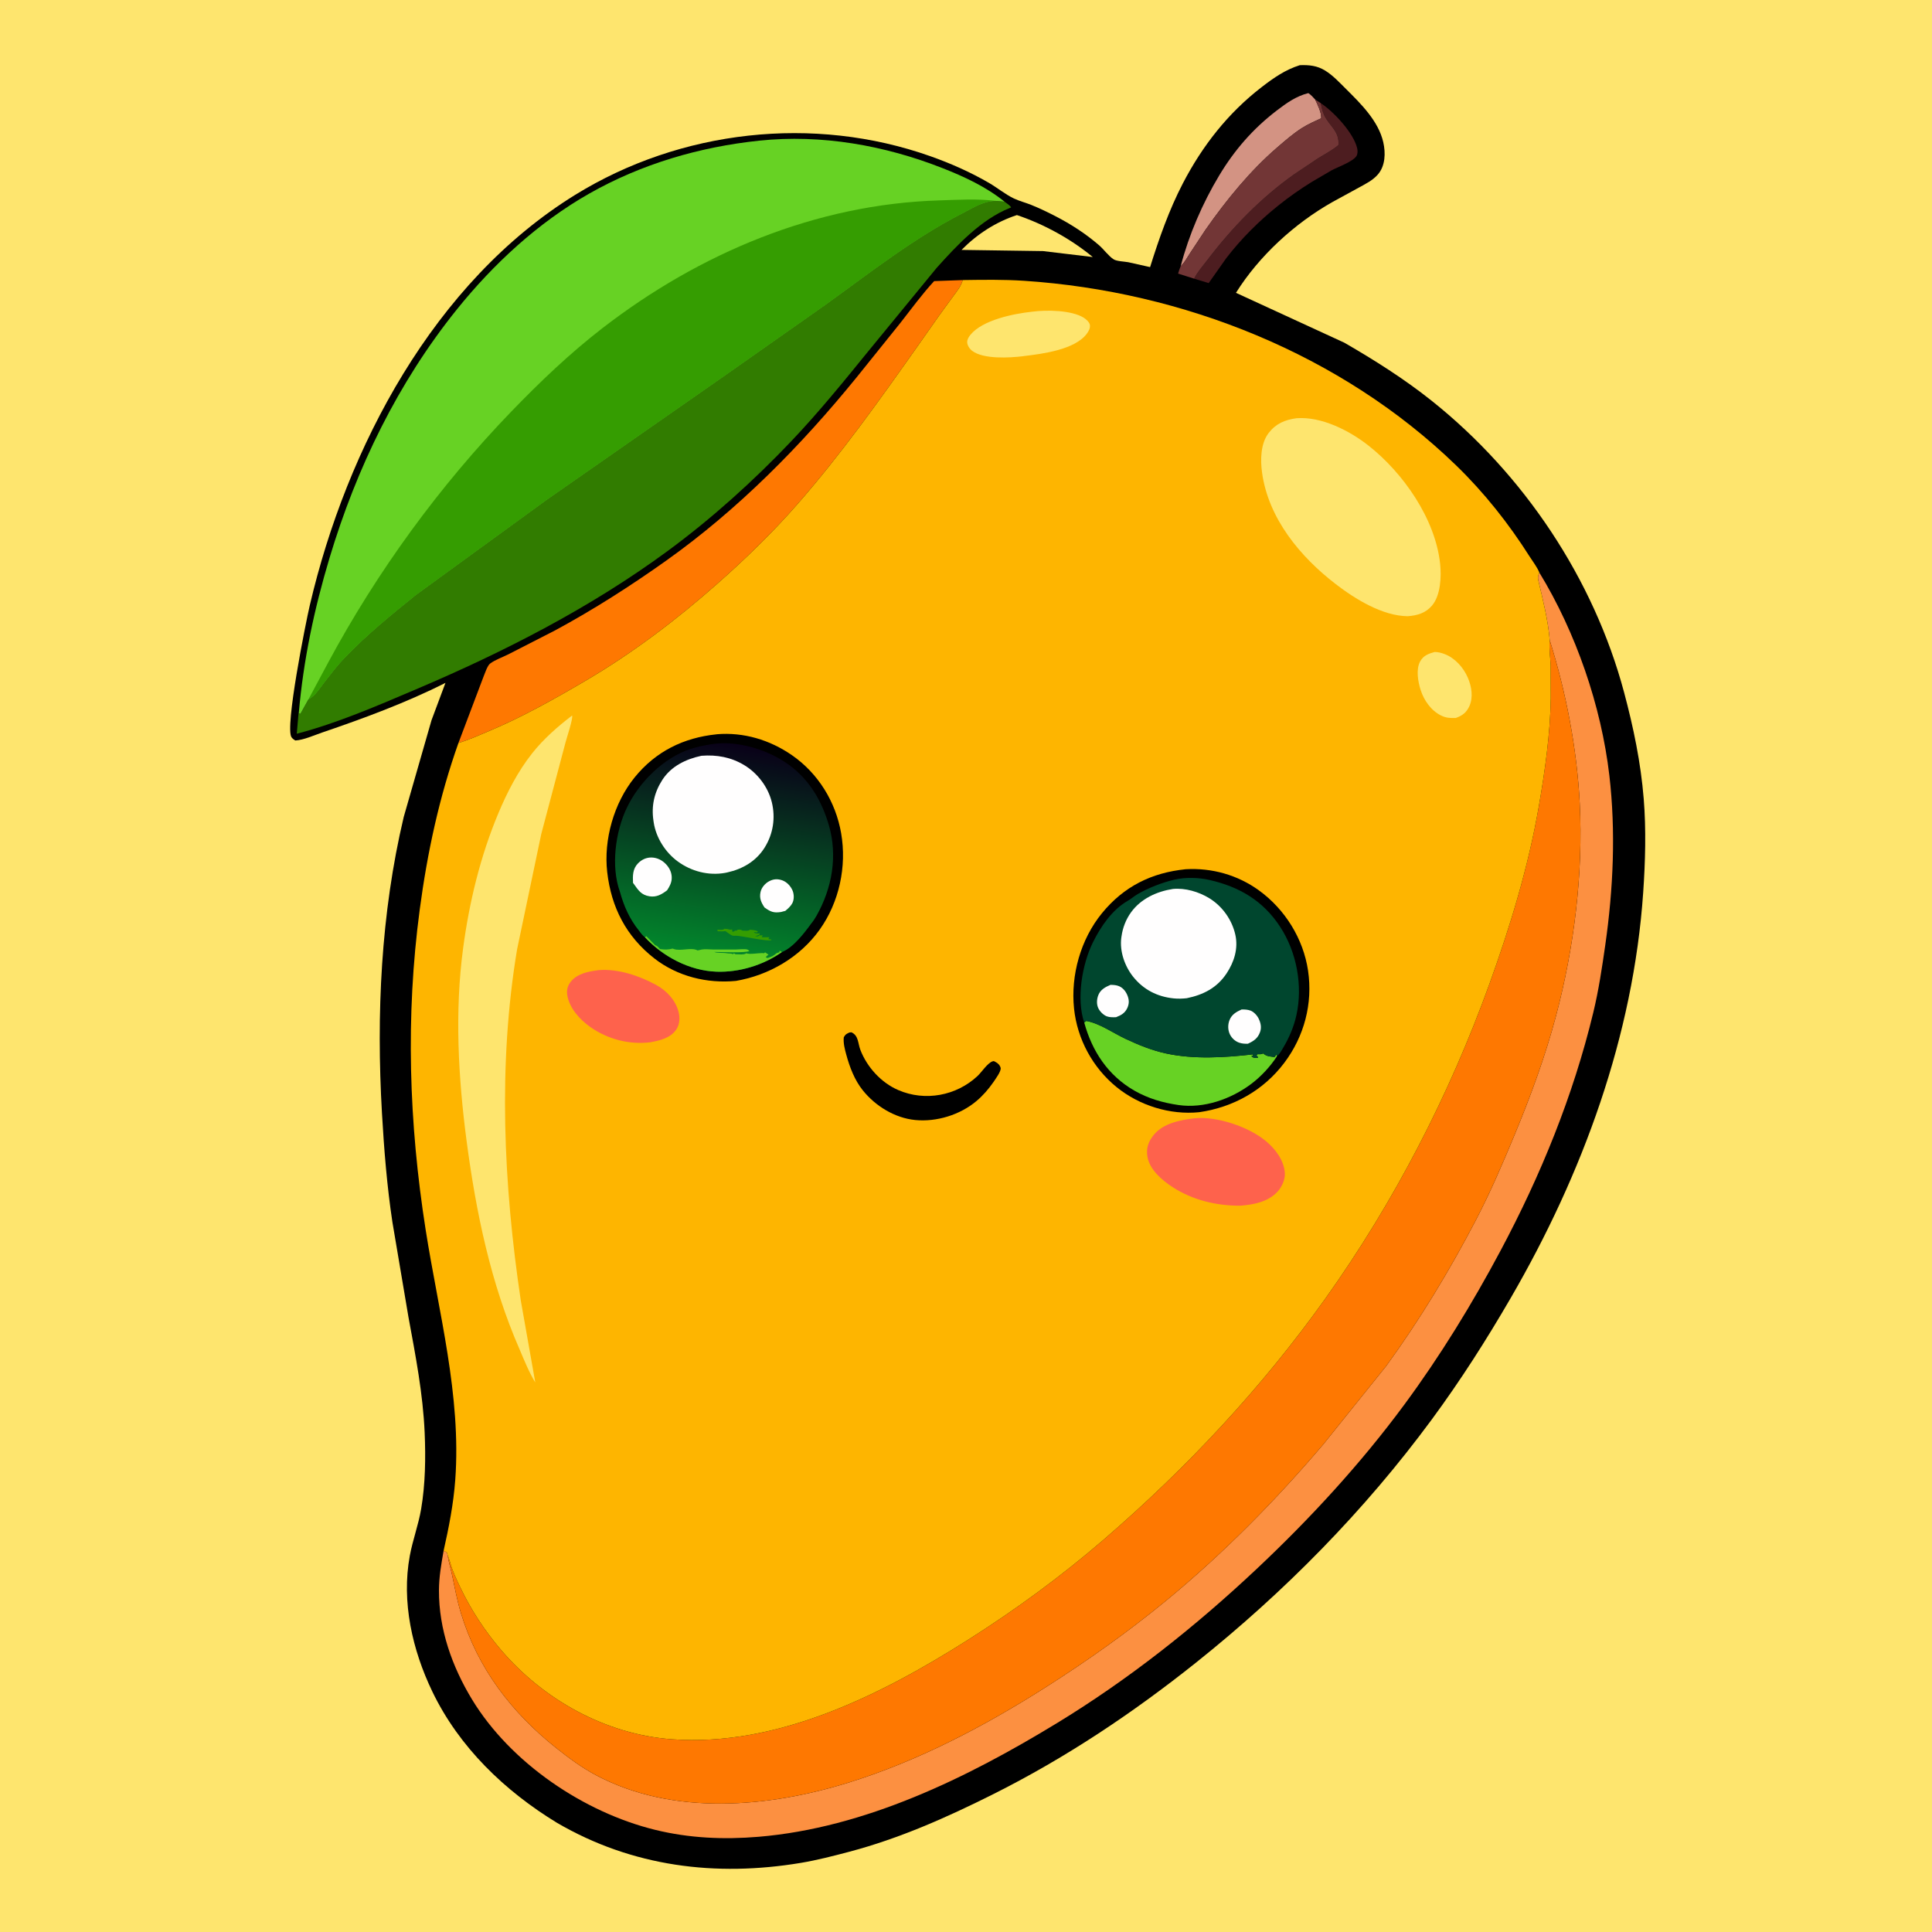 <svg version="1.1" xmlns="http://www.w3.org/2000/svg" style="display: block;" viewBox="0 0 2048 2048" width="1024" height="1024">
<defs>
	<linearGradient id="Gradient1" gradientUnits="userSpaceOnUse" x1="784.727" y1="789.252" x2="751.949" y2="1013.45">
		<stop class="stop0" offset="0" stop-opacity="1" stop-color="rgb(9,0,24)"/>
		<stop class="stop1" offset="1" stop-opacity="1" stop-color="rgb(2,135,44)"/>
	</linearGradient>
</defs>
<path transform="translate(0,0)" fill="rgb(254,229,110)" d="M -0 -0 L 2048 0 L 2048 2048 L -0 2048 L -0 -0 z"/>
<path transform="translate(0,0)" fill="rgb(0,0,0)" d="M 1377.85 69.093 C 1387.68 68.752 1396.16 69.51 1404.8 74.876 C 1413 79.965 1419.88 87.406 1426.69 94.183 C 1442.53 109.919 1461.18 128.181 1466.32 150.729 C 1468.9 162.04 1468.59 175.752 1460.6 184.961 C 1455.22 191.17 1447.63 194.909 1440.54 198.801 L 1412.54 214.115 C 1372.52 236.657 1334.62 271.297 1310.18 310.406 L 1425.06 363.28 C 1457.15 381.813 1488.72 401.762 1517.73 424.903 C 1615.14 502.609 1689.4 613.361 1721.61 733.977 C 1731.53 771.116 1739.31 808.368 1742.41 846.751 C 1745.05 879.378 1744.1 913.319 1741.86 945.975 C 1731.43 1098.15 1677.6 1244.68 1601.41 1375.95 C 1575.62 1420.4 1548.29 1463.24 1517.8 1504.63 C 1446.49 1601.44 1361.47 1687.72 1267.57 1762.63 C 1200.49 1816.13 1129.72 1863.37 1052.94 1901.86 C 1003.83 1926.47 953.538 1948.86 900.263 1962.93 C 883.303 1967.41 866.081 1971.87 848.78 1974.75 C 758.723 1989.73 670.294 1978.82 590.497 1932.3 C 535.172 1898.6 486.695 1852.15 458.294 1793.15 C 437.104 1749.12 425.399 1697.9 434.409 1649.18 C 437.514 1632.39 443.578 1616.4 446.428 1599.57 C 450.882 1573.27 451.309 1545.3 450.158 1518.69 C 448.375 1477.45 440.464 1436.73 432.993 1396.21 L 415.983 1295.57 C 410.212 1257.4 407.111 1218.52 404.896 1180 C 398.868 1075.17 403.691 968.496 427.971 866 L 457.409 763.51 L 472.207 723.864 C 430.66 744.852 385.471 761.524 341.419 776.525 C 332.904 779.425 321.818 784.504 313 784.941 C 311.455 783.965 310.116 783.068 309.037 781.545 C 301.769 771.288 324.142 659.851 328.408 641.594 C 367.496 474.317 460.07 298.897 609.812 206.5 C 721.465 137.606 862.421 121.786 986.158 165.559 C 1007.73 173.192 1028.64 182.423 1048.44 193.93 C 1057.15 198.991 1065.78 206.118 1074.7 210.362 C 1080.48 213.111 1087.03 214.757 1093 217.15 C 1101.68 220.632 1110.19 224.71 1118.5 228.997 C 1135.29 237.659 1150.76 247.628 1165.1 260.013 C 1170.07 264.307 1175.22 271.548 1180.54 274.922 C 1183.81 276.997 1192.02 277.227 1196 277.96 L 1219.14 283.141 C 1228.67 252.802 1239.21 222.6 1253.91 194.33 C 1274.62 154.489 1301.77 119.803 1337.41 92.342 C 1350.2 82.487 1362.33 73.994 1377.85 69.093 z"/>
<path transform="translate(0,0)" fill="rgb(254,229,110)" d="M 1077.97 227.977 C 1106.72 237.674 1135.01 253.162 1158.38 272.469 L 1105.62 266.16 L 1019.29 264.905 C 1035.78 248.159 1055.67 235.306 1077.97 227.977 z"/>
<path transform="translate(0,0)" fill="rgb(77,29,32)" d="M 1399.94 109.263 C 1413.52 118.097 1434.81 140.802 1438.65 157.096 C 1439.24 159.581 1439.33 163.079 1437.94 165.344 C 1434.29 171.323 1417.89 177.146 1411.48 180.588 L 1390.76 192.712 C 1378.28 200.425 1366.43 208.713 1354.99 217.904 C 1334.48 234.379 1315.68 253.039 1299.69 273.928 L 1281.25 300.095 L 1265.86 295.412 C 1269.38 288.253 1275.09 281.934 1279.91 275.601 C 1305.88 241.444 1336.68 209.682 1371.8 184.843 L 1397.72 167.486 C 1404.77 163.153 1412.46 159.18 1418.77 153.829 C 1420.15 139.062 1409.21 133.701 1403.7 122.042 C 1401.89 118.196 1401 113.391 1399.94 109.263 z"/>
<path transform="translate(0,0)" fill="rgb(211,147,131)" d="M 1251.61 282.105 C 1260.32 248.758 1274.63 215.658 1292.31 186.161 C 1308.58 159.041 1328.23 136.446 1353.36 117.202 C 1363.79 109.213 1374 101.919 1386.89 98.694 C 1389.73 100.571 1391.8 102.94 1394.08 105.453 C 1396.69 110.918 1400.84 119.218 1400.52 125.323 C 1393.75 128.533 1386.64 131.586 1380.3 135.6 C 1371.05 141.455 1362.63 148.812 1354.34 155.938 C 1325.09 181.065 1299.93 212.094 1277.84 243.631 L 1261.29 268.695 C 1258.34 273.24 1255.58 278.411 1251.61 282.105 z"/>
<path transform="translate(0,0)" fill="rgb(114,54,54)" d="M 1394.08 105.453 L 1399.94 109.263 C 1401 113.391 1401.89 118.196 1403.7 122.042 C 1409.21 133.701 1420.15 139.062 1418.77 153.829 C 1412.46 159.18 1404.77 163.153 1397.72 167.486 L 1371.8 184.843 C 1336.68 209.682 1305.88 241.444 1279.91 275.601 C 1275.09 281.934 1269.38 288.253 1265.86 295.412 L 1248.85 290.019 C 1249.61 287.245 1250.48 284.751 1251.61 282.105 C 1255.58 278.411 1258.34 273.24 1261.29 268.695 L 1277.84 243.631 C 1299.93 212.094 1325.09 181.065 1354.34 155.938 C 1362.63 148.812 1371.05 141.455 1380.3 135.6 C 1386.64 131.586 1393.75 128.533 1400.52 125.323 C 1400.84 119.218 1396.69 110.918 1394.08 105.453 z"/>
<path transform="translate(0,0)" fill="rgb(254,120,1)" d="M 485.964 787.578 L 512.361 717.765 C 513.877 714.245 516.541 705.658 519.569 703.38 C 524.728 699.498 533.081 696.531 538.998 693.548 L 588.469 668.219 C 629.124 646.26 668.421 621.127 706.078 594.377 C 782.478 540.105 849.354 472.272 908.292 399.7 L 954.377 342.37 C 966.068 327.481 977.378 311.899 990.22 297.988 L 1020.53 296.879 C 1018.83 303.363 1014.62 308.312 1010.73 313.641 L 995.514 334.517 L 972.4 367.39 C 931.96 424.68 891.382 481.765 845.141 534.622 C 819.057 564.438 790.153 592.469 760.498 618.675 C 716.901 657.201 670.266 692.553 620 722.009 C 586.972 741.364 553.44 760.23 518.094 775.069 C 507.753 779.41 496.719 784.426 485.964 787.578 z"/>
<path transform="translate(0,0)" fill="rgb(49,124,0)" d="M 1055.15 212.921 L 1064.86 213.782 C 1066.48 215.076 1071.27 218.165 1071.8 219.927 L 1070.48 220.442 C 1039.95 232.624 1014.43 259.988 992.923 283.922 L 919.91 372.954 C 893.88 405.049 867.413 437.538 838.942 467.517 C 798.945 509.633 754.593 549.62 707.749 584.067 C 625.795 644.332 534.339 691.036 440.934 730.726 C 400.058 748.095 357.585 766.581 314.592 777.793 L 316.448 756.361 L 316.697 756.205 L 318.478 756.625 L 326.891 741.49 C 334.243 737.858 339.09 729.546 344.067 723.17 C 350.922 714.387 357.66 705.461 365.375 697.404 C 388.636 673.113 415.022 651.65 441.17 630.583 L 579.719 529.778 L 769.492 397.437 L 875.554 322.833 C 922.37 289.129 968.542 252.677 1020 226.344 C 1026.8 222.864 1033.97 218.493 1041.15 215.912 L 1043 215.281 C 1047.13 213.809 1050.8 213.32 1055.15 212.921 z"/>
<path transform="translate(0,0)" fill="rgb(252,144,65)" d="M 1631.77 606.931 C 1670.48 670.304 1697.4 748.305 1705.98 822 C 1712.9 881.45 1710.13 942.588 1701.66 1001.73 C 1698.23 1025.73 1694.66 1049.67 1688.96 1073.26 C 1667.65 1161.58 1633.28 1245.83 1590.57 1325.89 C 1560.43 1382.39 1526.7 1437.4 1488.64 1488.97 C 1442.38 1551.64 1388.37 1610.28 1331.65 1663.56 C 1266.46 1724.81 1196.64 1780.12 1120.17 1826.73 C 1024.78 1884.86 916.773 1937.67 804 1947.08 C 767.149 1950.15 730.729 1948.57 694.695 1939.76 C 618.909 1921.24 541.215 1868.75 500.382 1801.5 C 479.219 1766.65 465.187 1727.09 465.303 1686 C 465.344 1671.56 467.76 1658.1 470.224 1643.93 L 473.562 1645.5 L 474.651 1648.78 C 475.363 1655.47 477.589 1661.83 478.985 1668.4 C 481.98 1682.48 484.476 1696.37 488.686 1710.2 C 506.458 1768.54 542.13 1815.18 589.464 1852.82 C 602.811 1863.44 616.606 1873.69 631.705 1881.71 C 713.686 1925.25 814.624 1916.08 900.325 1889.37 C 973.34 1866.61 1042.75 1830.25 1107.12 1789.41 C 1151.9 1761 1194.98 1730.53 1235.97 1696.85 C 1296.35 1647.22 1352.08 1590.7 1402.65 1531.18 L 1469.5 1447.95 C 1505.1 1398.92 1536.68 1346.7 1564.66 1293 C 1579.84 1263.86 1592.81 1233.65 1605.37 1203.33 C 1622.54 1161.9 1637.99 1120.01 1649.5 1076.61 C 1668.6 1004.56 1678.38 925.946 1674.57 851.382 C 1671.63 793.618 1660.08 733.861 1642.78 678.708 C 1641.03 657.322 1635.63 636.325 1630.74 615.5 C 1629.91 611.935 1630.34 610.232 1631.77 606.931 z"/>
<path transform="translate(0,0)" fill="rgb(254,120,1)" d="M 1642.78 678.708 C 1660.08 733.861 1671.63 793.618 1674.57 851.382 C 1678.38 925.946 1668.6 1004.56 1649.5 1076.61 C 1637.99 1120.01 1622.54 1161.9 1605.37 1203.33 C 1592.81 1233.65 1579.84 1263.86 1564.66 1293 C 1536.68 1346.7 1505.1 1398.92 1469.5 1447.95 L 1402.65 1531.18 C 1352.08 1590.7 1296.35 1647.22 1235.97 1696.85 C 1194.98 1730.53 1151.9 1761 1107.12 1789.41 C 1042.75 1830.25 973.34 1866.61 900.325 1889.37 C 814.624 1916.08 713.686 1925.25 631.705 1881.71 C 616.606 1873.69 602.811 1863.44 589.464 1852.82 C 542.13 1815.18 506.458 1768.54 488.686 1710.2 C 484.476 1696.37 481.98 1682.48 478.985 1668.4 C 477.589 1661.83 475.363 1655.47 474.651 1648.78 L 477.153 1656.11 C 479.436 1665.08 483.827 1674.03 487.78 1682.38 C 499.07 1706.24 513.698 1728.54 530.797 1748.65 C 575.925 1801.71 641.828 1838.43 711.84 1843.67 C 823.975 1852.05 934.299 1796.58 1026.5 1738.07 C 1076.96 1706.05 1125.25 1670.69 1170.5 1631.62 C 1258.26 1555.85 1337.37 1471.32 1404.76 1376.81 C 1477.83 1274.32 1536.17 1161.29 1578.89 1042.97 C 1600.94 981.893 1620.19 918.634 1631.25 854.537 C 1637.73 817.007 1643.23 778.464 1643.89 740.338 L 1643.79 705.654 C 1643.43 697.096 1641.96 688.166 1642.69 679.629 L 1642.78 678.708 z"/>
<path transform="translate(0,0)" fill="rgb(103,210,36)" d="M 316.697 756.205 C 321.565 699.831 333.084 645.493 349.337 591.366 C 377.951 496.07 421.84 405.57 484.448 327.805 C 523.237 279.625 570.501 235.991 624.446 205.313 C 679.899 173.778 741.696 155.711 804.949 149.084 C 870.781 142.188 937.695 154.088 998.951 178.154 C 1022.29 187.322 1045.21 197.969 1064.86 213.782 L 1055.15 212.921 C 1050.8 213.32 1047.13 213.809 1043 215.281 L 1041.15 215.912 C 1033.97 218.493 1026.8 222.864 1020 226.344 C 968.542 252.677 922.37 289.129 875.554 322.833 L 769.492 397.437 L 579.719 529.778 L 441.17 630.583 C 415.022 651.65 388.636 673.113 365.375 697.404 C 357.66 705.461 350.922 714.387 344.067 723.17 C 339.09 729.546 334.243 737.858 326.891 741.49 L 318.478 756.625 L 316.697 756.205 z"/>
<path transform="translate(0,0)" fill="rgb(53,157,1)" d="M 326.891 741.49 L 347.85 702.374 C 399.804 605.785 465.801 515.193 541.99 436.266 C 572.238 404.93 604.229 374.39 638.748 347.737 C 741.468 268.424 864.831 216.406 995.5 212.432 C 1014.85 211.843 1036 210.457 1055.15 212.921 C 1050.8 213.32 1047.13 213.809 1043 215.281 L 1041.15 215.912 C 1033.97 218.493 1026.8 222.864 1020 226.344 C 968.542 252.677 922.37 289.129 875.554 322.833 L 769.492 397.437 L 579.719 529.778 L 441.17 630.583 C 415.022 651.65 388.636 673.113 365.375 697.404 C 357.66 705.461 350.922 714.387 344.067 723.17 C 339.09 729.546 334.243 737.858 326.891 741.49 z"/>
<path transform="translate(0,0)" fill="rgb(254,181,0)" d="M 1020.53 296.879 C 1042.18 296.565 1063.98 296.218 1085.59 297.652 C 1253.89 308.82 1421.93 375.392 1543.77 493.542 C 1573.39 522.267 1599.37 555.093 1621.43 589.904 C 1624.68 595.023 1629.61 601.361 1631.77 606.931 C 1630.34 610.232 1629.91 611.935 1630.74 615.5 C 1635.63 636.325 1641.03 657.322 1642.78 678.708 L 1642.69 679.629 C 1641.96 688.166 1643.43 697.096 1643.79 705.654 L 1643.89 740.338 C 1643.23 778.464 1637.73 817.007 1631.25 854.537 C 1620.19 918.634 1600.94 981.893 1578.89 1042.97 C 1536.17 1161.29 1477.83 1274.32 1404.76 1376.81 C 1337.37 1471.32 1258.26 1555.85 1170.5 1631.62 C 1125.25 1670.69 1076.96 1706.05 1026.5 1738.07 C 934.299 1796.58 823.975 1852.05 711.84 1843.67 C 641.828 1838.43 575.925 1801.71 530.797 1748.65 C 513.698 1728.54 499.07 1706.24 487.78 1682.38 C 483.827 1674.03 479.436 1665.08 477.153 1656.11 L 474.651 1648.78 L 473.562 1645.5 L 470.224 1643.93 C 475.85 1618.93 480.709 1594.3 482.588 1568.69 C 489.123 1479.58 464.853 1390.75 451.156 1303.27 C 433.461 1190.26 429.815 1077.53 444.958 964 C 453.018 903.576 465.563 845.098 485.964 787.578 C 496.719 784.426 507.753 779.41 518.094 775.069 C 553.44 760.23 586.972 741.364 620 722.009 C 670.266 692.553 716.901 657.201 760.498 618.675 C 790.153 592.469 819.057 564.438 845.141 534.622 C 891.382 481.765 931.96 424.68 972.4 367.39 L 995.514 334.517 L 1010.73 313.641 C 1014.62 308.312 1018.83 303.363 1020.53 296.879 z"/>
<path transform="translate(0,0)" fill="rgb(254,229,110)" d="M 1520.75 691.119 C 1524.34 691.112 1527.93 692.049 1531.27 693.312 C 1542.46 697.537 1551.39 707.718 1556.02 718.5 C 1559.99 727.75 1561.87 739.207 1557.56 748.637 C 1554.44 755.447 1550.05 758.641 1543.17 761.085 C 1537.28 761.224 1533.16 761.189 1527.72 758.542 C 1517.04 753.352 1509.42 742.397 1505.91 731.32 C 1503.12 722.497 1500.8 709.509 1505.48 701.045 C 1508.91 694.843 1514.24 692.95 1520.75 691.119 z"/>
<path transform="translate(0,0)" fill="rgb(0,0,0)" d="M 900.399 1094.5 L 902.556 1094.28 C 910.238 1097.81 909.309 1105.88 912.092 1113.07 C 919.155 1131.31 934.107 1147.69 952.138 1155.5 C 980.621 1167.84 1013.81 1161.58 1036.27 1140.58 C 1040.5 1136.63 1047 1126.54 1052.36 1125.01 C 1053.79 1124.6 1053.83 1124.98 1055.33 1125.74 C 1057.88 1127.04 1059.98 1129.12 1060.7 1131.96 C 1061.58 1135.45 1055.01 1144.11 1052.97 1147.21 C 1047.87 1154.54 1041.97 1161.35 1035.14 1167.11 C 1017.69 1181.82 992.854 1189.46 970.219 1187.27 C 948.707 1185.19 928.098 1172.57 914.686 1155.89 C 905.896 1144.95 900.744 1131.35 897.086 1117.96 C 895.46 1112 893.793 1105.69 894.456 1099.5 C 896.422 1096.2 897.072 1096.1 900.399 1094.5 z"/>
<path transform="translate(0,0)" fill="rgb(254,229,110)" d="M 1094.13 330.407 C 1109.17 328.386 1135.7 328.672 1148.82 336.792 C 1151.19 338.261 1154.86 341.53 1155.32 344.394 C 1155.88 347.826 1153.98 351.199 1151.97 353.874 C 1139.27 370.767 1104.9 375.134 1085.24 377.458 L 1084.62 377.592 C 1070.11 379.329 1042.48 381.013 1030.5 371.871 C 1027.87 369.865 1025.41 366.214 1025.25 362.862 C 1025.12 359.985 1026.95 357.03 1028.7 354.894 C 1041.73 339.065 1074.47 332.524 1094.13 330.407 z"/>
<path transform="translate(0,0)" fill="rgb(254,98,76)" d="M 634.735 1028.36 C 655.324 1026.77 677.578 1034.29 695.5 1044.05 C 706.508 1050.05 715.838 1059.83 719.19 1072.18 C 720.878 1078.41 720.65 1085.62 717.012 1091.12 C 710.813 1100.5 699.512 1102.95 689.247 1104.87 C 666.828 1107.55 644.157 1101.63 625.728 1088.66 C 614.574 1080.81 603.347 1068.46 601.281 1054.54 C 600.528 1049.47 601.748 1044.83 604.914 1040.81 C 611.985 1031.82 624.085 1029.72 634.735 1028.36 z"/>
<path transform="translate(0,0)" fill="rgb(254,98,76)" d="M 1266.61 1185.39 C 1290.5 1183.2 1323.74 1194.5 1341.93 1209.63 C 1352.01 1218.02 1361.26 1230.14 1362 1243.73 C 1362.37 1250.36 1358.84 1258.1 1354.48 1262.94 C 1344.42 1274.12 1328.9 1277.02 1314.58 1278.09 C 1289.36 1278.17 1264.25 1272.18 1242.94 1258.35 C 1231.85 1251.15 1218.52 1239.83 1216.29 1226 C 1214.82 1216.91 1217.44 1209.92 1223.13 1202.92 C 1233.19 1190.55 1251.68 1187.13 1266.61 1185.39 z"/>
<path transform="translate(0,0)" fill="rgb(254,229,110)" d="M 1374.27 443.339 C 1400.81 441.301 1430.4 456.397 1450.69 472.374 C 1487.44 501.329 1521.33 549.705 1526.55 597.251 C 1528.06 610.931 1527.25 631.141 1517.91 642.034 C 1511.06 650.028 1502.37 652.411 1492.28 653.212 C 1465.49 652.95 1436.57 635.05 1415.94 619.188 C 1378.16 590.141 1344.52 549.515 1337.83 501 C 1335.99 487.656 1336.16 470.201 1344.82 459 C 1352.59 448.95 1361.98 445.071 1374.27 443.339 z"/>
<path transform="translate(0,0)" fill="rgb(254,229,110)" d="M 606.428 758.5 C 607.744 761.26 600.5 782.961 599.503 786.907 L 573.757 884.101 L 548.139 1006.34 C 527.658 1128.86 533.81 1256.05 552.038 1378.5 L 567.427 1465.49 C 560.796 1454.66 555.847 1442.32 550.899 1430.66 C 520.139 1360.41 504.548 1284.81 494.578 1209.18 C 485.753 1142.24 481.914 1072.44 490.904 1005.25 C 497.438 956.413 509.159 907.658 528.257 862.136 C 537.644 839.76 548.884 817.846 563.965 798.716 C 575.98 783.476 591.042 770.254 606.428 758.5 z"/>
<path transform="translate(0,0)" fill="rgb(0,0,0)" d="M 1256.89 921.415 C 1284.65 919.787 1312.04 927.531 1334.58 943.885 C 1362.21 963.923 1381.56 995.078 1386.59 1028.91 C 1391.77 1063.81 1382.56 1098.52 1361.4 1126.63 C 1339.38 1155.88 1307.18 1173.82 1271.25 1178.97 C 1240.28 1182.1 1207.72 1171.96 1183.61 1152.36 C 1158.33 1131.81 1141.88 1101.48 1138.52 1069.03 C 1134.87 1033.69 1145.54 995.687 1168.11 968.047 C 1191.34 939.619 1220.74 925.077 1256.89 921.415 z"/>
<path transform="translate(0,0)" fill="rgb(103,210,36)" d="M 1149.32 1083.92 L 1151.5 1082.24 C 1165.57 1084.76 1180.06 1095.06 1193 1101.16 C 1206.71 1107.63 1221.16 1113.49 1236 1116.7 C 1265.62 1123.12 1298.06 1121.1 1328 1117.7 L 1328.44 1119.51 L 1326.34 1119.34 C 1329.01 1121.94 1329.89 1121.32 1333.5 1121.33 C 1332.9 1119.39 1333.47 1120.17 1331.76 1119 L 1333 1117.51 C 1335.37 1117.5 1336.89 1117.85 1339 1116.65 L 1340.11 1117.52 C 1343.54 1120.06 1346.94 1119.89 1351 1120.5 L 1353 1118 L 1353.58 1117.98 L 1353.49 1119.91 C 1346.47 1130.72 1336.7 1141.19 1326.43 1148.94 C 1305.1 1165.04 1276.2 1175.28 1249.33 1171.39 C 1232.7 1168.98 1217.08 1164.51 1202.43 1156.07 C 1174.51 1140 1157.65 1114.38 1149.32 1083.92 z"/>
<path transform="translate(0,0)" fill="rgb(0,70,46)" d="M 1149.32 1083.92 C 1140.82 1059 1147.03 1022.19 1158.53 998.949 C 1166.86 982.124 1178.91 964.4 1195.48 954.881 C 1199.16 952.769 1202.32 949.903 1205.98 947.77 C 1217.19 941.23 1232.32 935.379 1244.95 932.464 C 1256.49 929.799 1270.5 930.163 1282 932.777 C 1313.78 939.998 1339.01 954.834 1357.06 982.53 C 1374.52 1009.32 1381.18 1044.63 1374.28 1076 C 1371.65 1087.99 1366.83 1099.51 1360.58 1110.05 C 1358.57 1113.45 1356.54 1117.35 1353.49 1119.91 L 1353.58 1117.98 L 1353 1118 L 1351 1120.5 C 1346.94 1119.89 1343.54 1120.06 1340.11 1117.52 L 1339 1116.65 C 1336.89 1117.85 1335.37 1117.5 1333 1117.51 L 1331.76 1119 C 1333.47 1120.17 1332.9 1119.39 1333.5 1121.33 C 1329.89 1121.32 1329.01 1121.94 1326.34 1119.34 L 1328.44 1119.51 L 1328 1117.7 C 1298.06 1121.1 1265.62 1123.12 1236 1116.7 C 1221.16 1113.49 1206.71 1107.63 1193 1101.16 C 1180.06 1095.06 1165.57 1084.76 1151.5 1082.24 L 1149.32 1083.92 z"/>
<path transform="translate(0,0)" fill="rgb(255,254,254)" d="M 1177.14 1044 C 1179.71 1043.98 1182.52 1044.17 1185 1044.94 C 1189.66 1046.4 1192.9 1050.14 1194.83 1054.5 C 1196.98 1059.36 1197.23 1063.7 1194.97 1068.59 C 1192.49 1073.95 1188.38 1076.22 1183.09 1078.26 C 1180 1078.41 1176.12 1078.48 1173.21 1077.34 C 1169.46 1075.87 1165.7 1072.03 1164.09 1068.36 C 1162.27 1064.21 1162.63 1059.16 1164.21 1055 C 1166.46 1049.09 1171.67 1046.29 1177.14 1044 z"/>
<path transform="translate(0,0)" fill="rgb(255,254,254)" d="M 1316.09 1070.1 C 1319.14 1070 1322.62 1070.19 1325.5 1071.24 C 1329.12 1072.56 1332.66 1076.49 1334.28 1079.89 C 1336.42 1084.36 1337.44 1089.07 1335.77 1093.85 C 1333.4 1100.62 1329.1 1103.53 1322.77 1106.42 C 1319.65 1106.46 1316.84 1106.34 1313.84 1105.37 C 1309.59 1104 1305.86 1100.68 1303.86 1096.69 C 1301.51 1092.02 1301.4 1086.35 1303.28 1081.5 C 1305.63 1075.42 1310.44 1072.66 1316.09 1070.1 z"/>
<path transform="translate(0,0)" fill="rgb(255,254,254)" d="M 1243.36 942.326 C 1256.42 941.085 1270.7 945.303 1281.8 952.082 C 1295.69 960.563 1305.95 974.96 1309.5 990.829 C 1312.76 1005.38 1308.29 1019.68 1300.23 1031.85 C 1290.09 1047.15 1275.53 1054.58 1257.98 1058.15 C 1253.31 1058.68 1248.68 1058.8 1244 1058.32 C 1226.71 1056.52 1212.11 1049.06 1201.18 1035.39 C 1192.27 1024.23 1186.74 1008.45 1188.62 994.133 L 1188.86 992.5 C 1190.13 983.401 1193.54 974.598 1198.93 967.122 C 1209.35 952.664 1226.23 944.976 1243.36 942.326 z"/>
<path transform="translate(0,0)" fill="rgb(0,0,0)" d="M 759.551 778.401 L 759.801 778.338 C 788.352 775.931 816.065 784.337 839.453 800.5 C 867.318 819.757 885.849 849.917 891.629 883.154 C 897.758 918.402 889.661 956.324 868.852 985.5 C 848.033 1014.69 815.149 1033.8 780.135 1039.8 C 749.559 1042.76 718.2 1035.05 693.765 1016.06 C 663.795 992.782 647.916 961.727 643.666 924.458 C 639.74 890.027 650.823 851.116 672.692 824.136 C 695.089 796.503 724.582 782.005 759.551 778.401 z"/>
<path transform="translate(0,0)" fill="url(#Gradient1)" d="M 657.201 945.504 C 647.432 918.528 652.23 881.881 664.476 856.262 C 677.392 829.243 703.274 803.291 732.194 793.85 C 739.387 791.501 746.631 790.108 754.076 788.9 C 781.245 784.49 814.06 794.557 836.096 810.576 C 858.125 826.59 871.17 849.064 878.658 874.814 C 888.142 907.435 881.99 941.715 865.47 970.873 C 863.795 973.829 861.903 976.672 859.722 979.281 C 852.608 989.154 840.705 1004.59 828.916 1009.21 C 808.998 1023.15 783.789 1030.85 759.5 1030.02 C 730.968 1029.04 702.657 1014.03 683.527 993.373 C 681.091 991.875 679.119 988.761 677.325 986.53 C 667.308 974.079 661.444 960.78 657.201 945.504 z"/>
<path transform="translate(0,0)" fill="rgb(53,157,1)" d="M 779.945 991.89 C 775.822 992.612 774.059 990.525 770.75 988.25 L 769.002 987.002 L 767.144 987.216 C 765.555 987.392 764.286 987.247 762.72 987.206 L 760.75 987.25 L 760.5 985.51 C 762.918 985.498 766.275 986.217 768 984.51 C 769.619 984.625 771.016 984.673 772.561 985.2 C 773.841 985.637 774.681 985.476 775.995 985.307 C 776.325 987.036 776.453 986.313 776 987.51 C 778.469 987.498 777.526 987.969 779 986.51 L 781 986.5 L 782 985.51 C 784.485 985.498 784.911 985.115 787 986.51 C 789.457 986.5 793.244 987.238 795 985.523 C 797.972 985.897 800.937 985.865 803.513 987.465 L 802.25 988.519 C 800.73 988.18 800.456 987.813 799 988.51 C 800.96 989.407 801.88 989.545 804 989.5 L 805.5 989.51 L 804.935 990.883 L 800.5 992.51 C 802.624 992.504 803.432 993.062 805 991.51 L 808.495 991.505 L 807.5 993.51 L 815.495 993.505 L 814.5 995.51 L 817.604 995.913 L 817.705 996.543 C 813.766 998.425 787.046 992.096 779.945 991.89 z"/>
<path transform="translate(0,0)" fill="rgb(255,254,254)" d="M 810.393 961.949 C 806.839 956.621 804.756 952.043 806.22 945.5 C 807.291 940.715 811.116 936.364 815.384 934.114 C 820.042 931.659 824.539 931.45 829.469 933.278 C 834.268 935.058 838.34 939.548 840.238 944.242 C 841.828 948.176 841.89 953.723 839.859 957.5 C 838.11 960.752 835.077 963.398 832.267 965.717 L 832.048 965.655 L 828 966.753 C 820.02 967.989 816.816 966.512 810.393 961.949 z"/>
<path transform="translate(0,0)" fill="rgb(255,254,254)" d="M 671.016 935.888 C 670.695 928.193 670.563 921.061 676.383 915.114 C 680.232 911.18 685.26 908.839 690.821 908.996 C 696.806 909.166 702.085 911.909 706.133 916.262 C 710.111 920.541 712.475 925.896 712.014 931.798 C 711.659 936.341 709.55 940.041 707.123 943.78 C 701.463 948.057 696.017 951.293 688.599 950.131 C 679.57 948.717 676.662 943.623 671.753 936.87 L 671.016 935.888 z"/>
<path transform="translate(0,0)" fill="rgb(103,210,36)" d="M 683.527 993.373 L 685.25 992.505 L 694.5 1002 L 695.393 1002.31 C 697.156 1003.03 698.266 1004.6 699.5 1006 C 704.243 1006.74 708.354 1006.86 713 1005.52 L 714.294 1006.01 C 721.614 1008.59 732.806 1003.86 739.511 1007.51 L 744 1006.51 C 747.446 1005.87 752.126 1006.51 755.707 1006.51 L 780.194 1006.51 C 783.306 1006.51 789.149 1005.71 792 1006.51 C 792.918 1006.77 793.601 1007.54 794.402 1008.06 C 790.745 1010.41 763.512 1009.09 757.226 1009.11 C 759.965 1010.52 766.908 1009.78 770.5 1010.51 C 772.873 1010.99 774.658 1010.32 777 1011.5 L 778 1010.51 L 779.5 1011.51 C 782.318 1011.5 789.093 1012.4 791 1010.51 C 794.64 1011.97 803.387 1010.31 807.995 1010.31 L 810 1010.5 L 811 1009.51 L 814.65 1011.96 L 813.183 1013.09 L 811.665 1014.66 C 813.804 1015.65 813.076 1015.8 815.25 1015 L 819 1013.5 L 820 1012.75 L 821.25 1012 L 822.125 1011.24 C 823.41 1010.14 824.369 1009.97 826 1009.5 L 826.51 1007.81 L 828.916 1009.21 C 808.998 1023.15 783.789 1030.85 759.5 1030.02 C 730.968 1029.04 702.657 1014.03 683.527 993.373 z"/>
<path transform="translate(0,0)" fill="rgb(255,254,254)" d="M 743.501 801.158 C 759.777 799.878 774.957 802.616 789 811.118 C 803.169 819.696 814.27 834.333 818.186 850.495 C 822.18 866.985 819.61 883.892 810.637 898.337 C 801.6 912.883 787.335 921.169 770.952 924.81 L 768.695 925.283 C 751.011 928.44 732.786 923.679 718.388 913.114 C 705.262 903.482 695.413 887.963 692.951 871.806 L 692.693 870 C 690.323 854.334 693.506 840.053 702.108 826.703 C 711.499 812.128 727.124 804.705 743.501 801.158 z"/>
</svg>